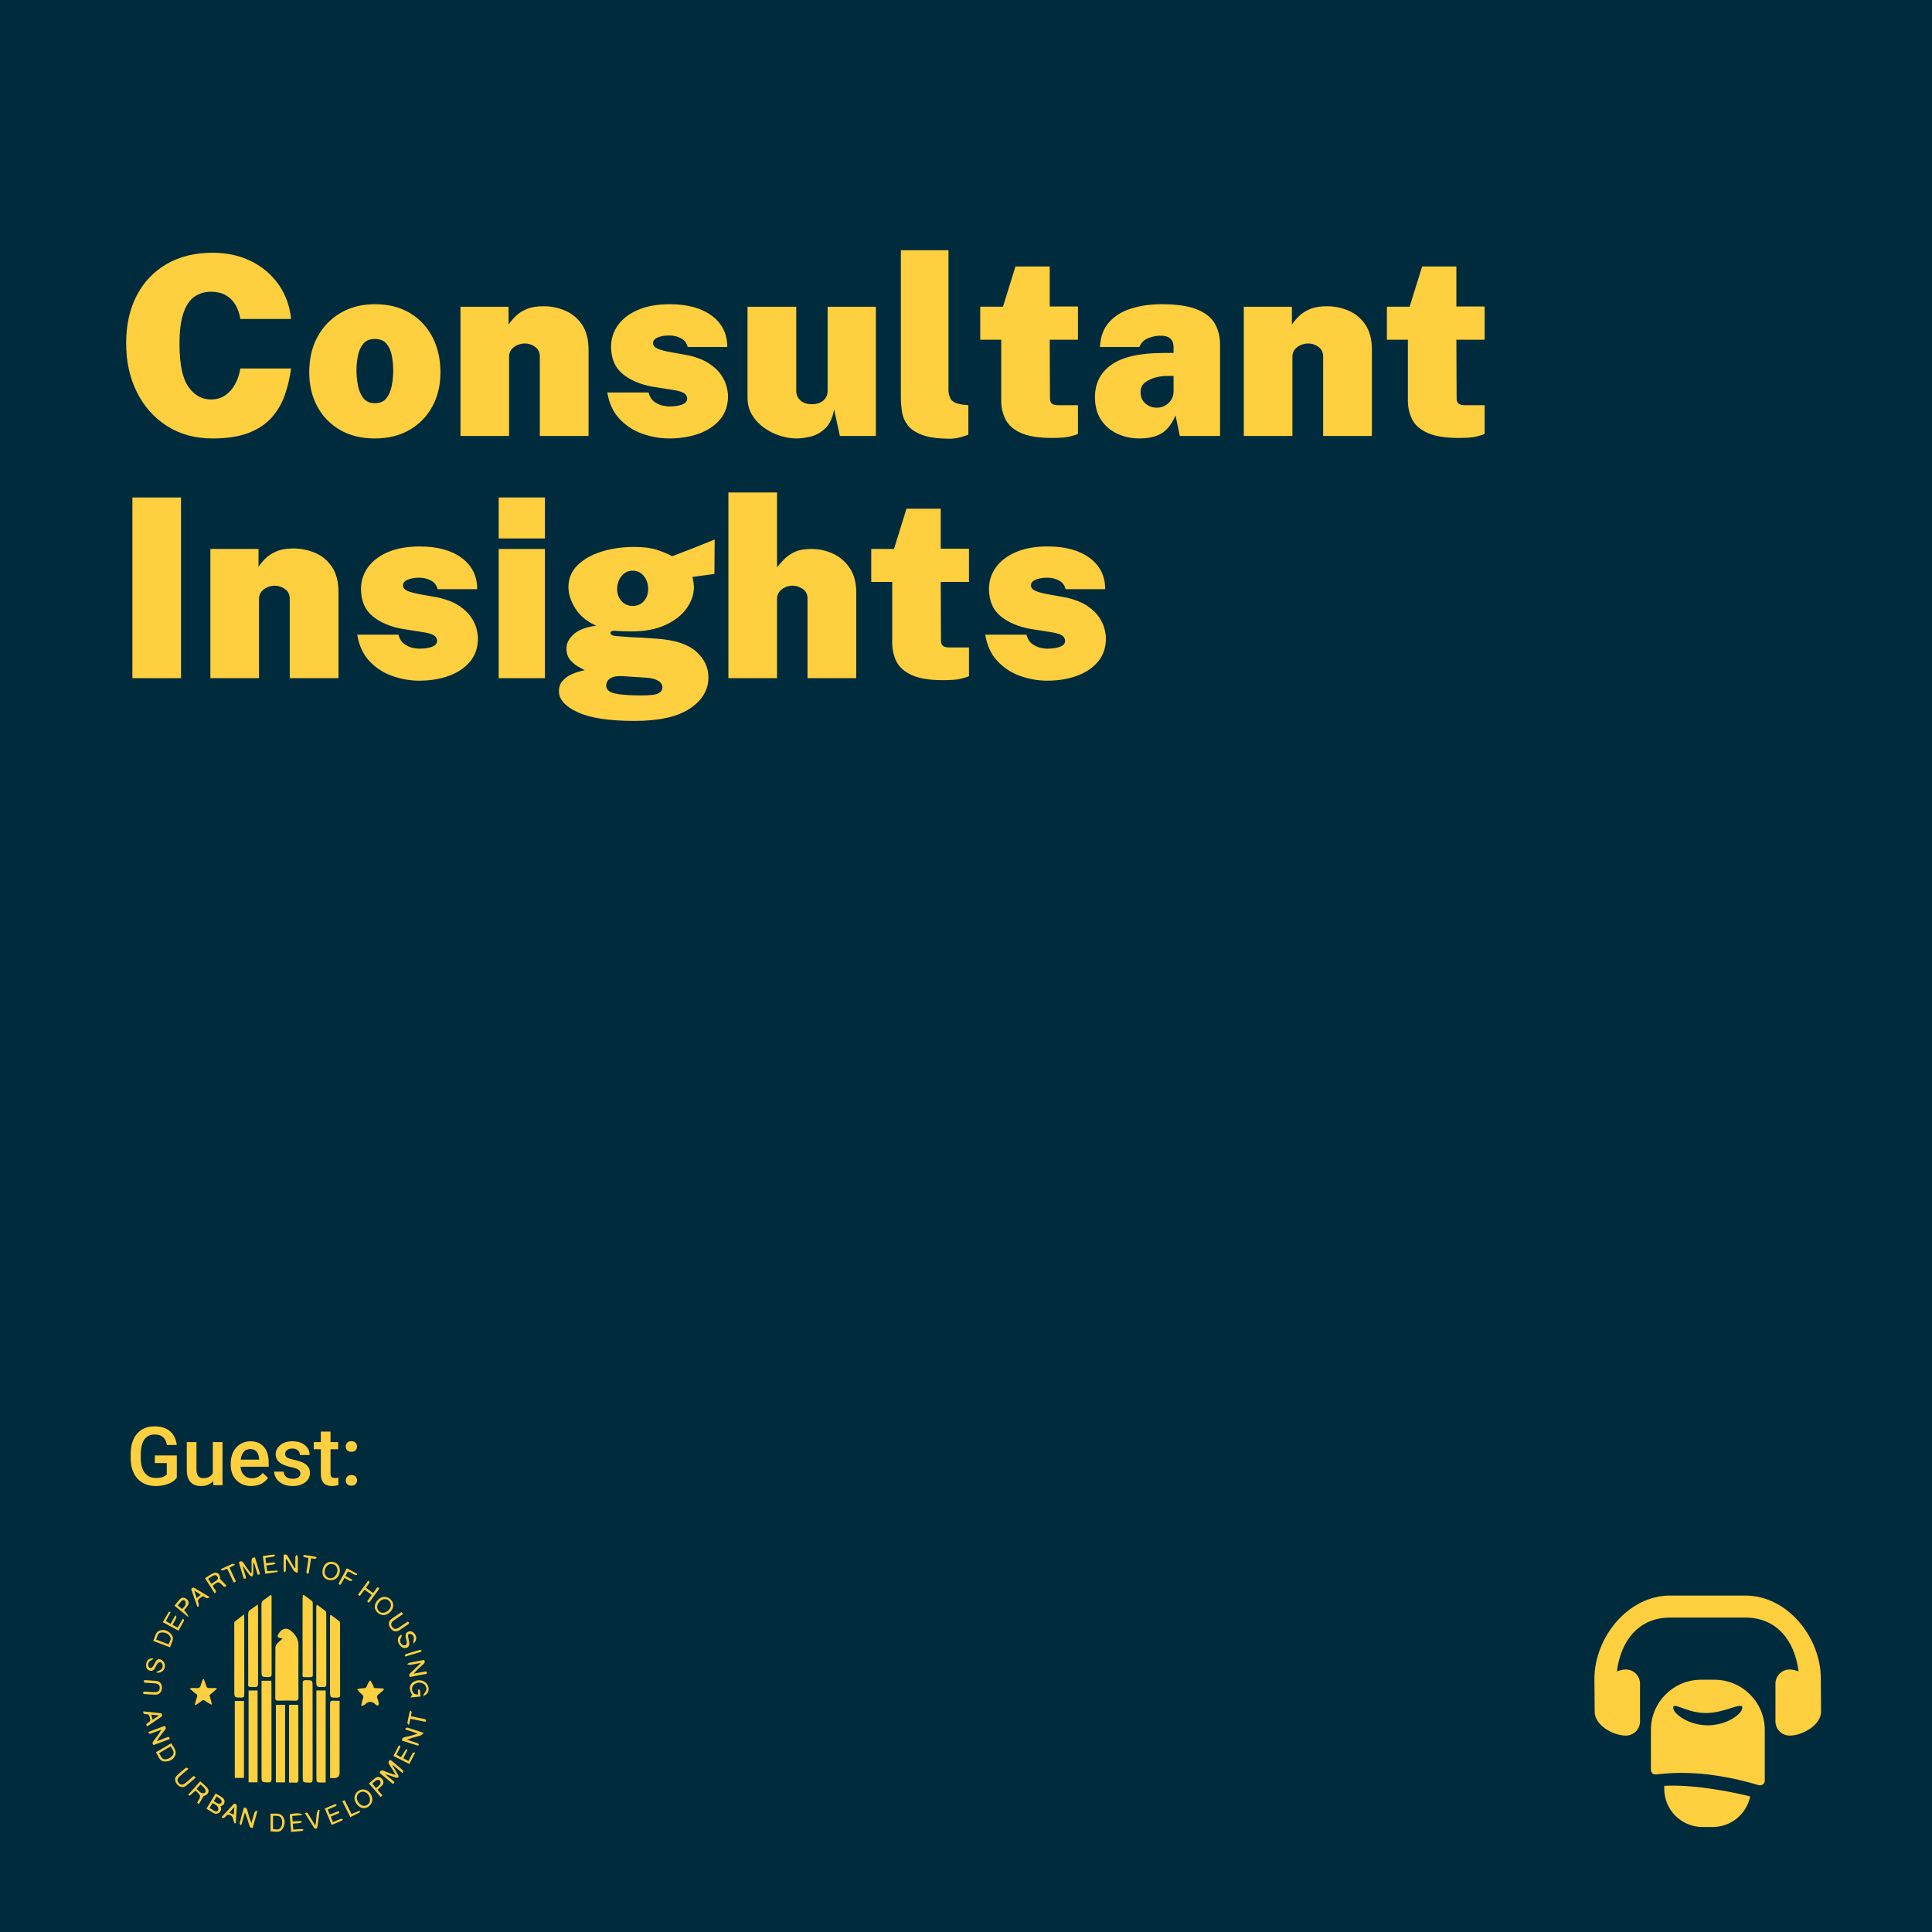 <?xml version="1.0" encoding="UTF-8"?><svg id="a" xmlns="http://www.w3.org/2000/svg" width="3000" height="3000" viewBox="0 0 3000 3000"><rect x="-8.27" y="-25.07" width="3012.31" height="3042.15" style="fill:#002b3d; stroke-width:0px;"/><path d="M2708.86,2787.39c-3.92-.82-7.83-1.79-11.75-2.61-3.92-.82-7.99-1.63-12.07-2.45-8.16-1.47-16.48-3.1-24.8-4.24-4.08-.65-8.32-1.31-12.4-1.79-4.08-.49-8.32-.98-12.4-1.47-8.16-.82-16.31-1.47-24.14-1.79-7.83-.33-15.5-.49-22.68-.16-1.47,0-2.94.16-4.4.16v4.57c0,32.79,26.59,59.38,59.38,59.38h15.82c28.71,0,52.69-20.39,58.24-47.47-2.77-.65-5.71-1.31-8.81-2.12Z" style="fill:#fecf3e; stroke-width:0px;"/><path d="M2648.83,2659.98c-29.69,0-50.74-17.78-50.74-8.32s23.98,27.41,53.67,27.41,53.67-17.95,53.67-27.41-26.92,8.32-56.61,8.32Z" style="fill:none; stroke-width:0px;"/><path d="M2662.2,2608.26h-20.72c-43.07,0-77.98,34.91-77.98,77.98v61.83c0,.49,0,7.34,7.34,7.34.49,0,.98,0,1.63-.16,9.14-.98,17.46-1.79,26.59-2.12,10.93-.49,22.19-.16,33.44.49,11.42.65,22.84,1.96,34.26,3.75,11.42,1.79,22.68,3.92,33.77,6.53,5.55,1.31,10.93,2.77,16.31,4.08,4.57,1.31,9.14,2.61,13.54,3.92.82.16,1.63.33,2.61.33,4.08,0,7.34-3.26,7.34-7.34v-78.63c0-43.07-35.07-77.98-78.14-77.98ZM2651.76,2679.07c-29.69,0-53.67-17.95-53.67-27.41s21.04,8.32,50.74,8.32,56.61-17.95,56.61-8.32-23.98,27.41-53.67,27.41Z" style="fill:#fecf3e; stroke-width:0px;"/><path d="M2827.32,2606.71c.23-64.52-52.34-129.14-116.9-129.14h-117.31c-64.71,0-117.31,64.76-117.31,129.47l.41,51.3c0,20.25,28.19,36.69,48.4,36.69,12.14,0,22-9.9,22-22v-58.61c0-12.14-9.85-22.04-22-22.04-4.96,0-9.59,1.24-13.88,3.07,5.77-47.48,33.76-83.67,82.38-83.67h117.31c48.62,0,76.61,36.19,82.38,83.66-4.3-1.81-8.92-3.06-13.88-3.06-12.14,0-22,9.9-22,22.04v58.58c0,12.14,9.86,22.02,22,22.02,20.21,0,48.4-16.45,48.81-36.71,0,0-.41-51.51-.41-51.6Z" style="fill:#fecf3e; stroke-width:0px;"/><path d="M274.6,2294.56c-3.26,4.25-7.78,7.47-13.56,9.66-5.78,2.19-12.35,3.28-19.69,3.28s-14.24-1.71-20.06-5.14c-5.82-3.43-10.31-8.33-13.47-14.71-3.16-6.38-4.8-13.82-4.92-22.33v-7.06c0-13.62,3.26-24.27,9.78-31.92,6.52-7.66,15.63-11.49,27.31-11.49,10.03,0,18,2.49,23.9,7.46,5.9,4.97,9.45,12.13,10.65,21.46h-15.36c-1.73-10.86-8.03-16.29-18.89-16.29-7.02,0-12.35,2.53-16.01,7.58s-5.54,12.47-5.67,22.24v6.93c0,9.73,2.05,17.29,6.16,22.68,4.11,5.38,9.82,8.07,17.12,8.07,8.01,0,13.71-1.82,17.09-5.45v-17.65h-18.58v-11.89h34.18v34.56Z" style="fill:#fecf3e; stroke-width:0px;"/><path d="M330.96,2299.7c-4.42,5.2-10.69,7.8-18.83,7.8-7.27,0-12.77-2.13-16.5-6.38-3.74-4.25-5.6-10.4-5.6-18.45v-43.41h15.05v43.23c0,8.5,3.53,12.76,10.59,12.76s12.24-2.62,14.8-7.86v-48.12h15.05v67.01h-14.18l-.37-6.56Z" style="fill:#fecf3e; stroke-width:0px;"/><path d="M390.35,2307.5c-9.54,0-17.27-3-23.19-9.01-5.92-6.01-8.89-14.01-8.89-24v-1.86c0-6.69,1.29-12.66,3.87-17.93,2.58-5.26,6.2-9.36,10.87-12.29,4.67-2.93,9.87-4.4,15.61-4.4,9.12,0,16.17,2.91,21.15,8.73,4.97,5.82,7.46,14.06,7.46,24.71v6.07h-43.78c.45,5.53,2.3,9.91,5.54,13.13,3.24,3.22,7.32,4.83,12.23,4.83,6.89,0,12.51-2.79,16.84-8.36l8.11,7.74c-2.68,4-6.27,7.11-10.74,9.32-4.48,2.21-9.51,3.31-15.08,3.31ZM388.55,2250.09c-4.13,0-7.46,1.44-10,4.33-2.54,2.89-4.16,6.92-4.86,12.08h28.67v-1.11c-.33-5.04-1.67-8.85-4.03-11.43s-5.61-3.87-9.78-3.87Z" style="fill:#fecf3e; stroke-width:0px;"/><path d="M466.46,2288.05c0-2.68-1.11-4.73-3.31-6.13-2.21-1.4-5.87-2.64-10.99-3.72-5.12-1.07-9.39-2.44-12.82-4.09-7.51-3.63-11.27-8.9-11.27-15.79,0-5.78,2.44-10.61,7.31-14.49,4.87-3.88,11.06-5.82,18.58-5.82,8.01,0,14.48,1.98,19.41,5.95,4.93,3.96,7.4,9.1,7.4,15.42h-15.05c0-2.89-1.07-5.29-3.22-7.21-2.15-1.92-5-2.88-8.55-2.88-3.3,0-6,.76-8.08,2.29-2.08,1.53-3.13,3.57-3.13,6.13,0,2.31.97,4.11,2.91,5.39,1.94,1.28,5.86,2.57,11.77,3.87,5.9,1.3,10.54,2.85,13.9,4.64,3.36,1.8,5.86,3.95,7.49,6.47,1.63,2.52,2.45,5.57,2.45,9.17,0,6.03-2.5,10.91-7.49,14.65-5,3.74-11.54,5.6-19.63,5.6-5.49,0-10.38-.99-14.68-2.97-4.29-1.98-7.64-4.71-10.03-8.17-2.39-3.47-3.59-7.2-3.59-11.21h14.62c.21,3.55,1.55,6.29,4.03,8.21,2.48,1.92,5.76,2.88,9.85,2.88s6.98-.75,9.04-2.26c2.06-1.51,3.1-3.48,3.1-5.91Z" style="fill:#fecf3e; stroke-width:0px;"/><path d="M513.21,2222.97v16.29h11.83v11.15h-11.83v37.4c0,2.56.5,4.41,1.52,5.54,1.01,1.14,2.82,1.7,5.42,1.7,1.73,0,3.49-.21,5.26-.62v11.64c-3.43.95-6.73,1.42-9.91,1.42-11.56,0-17.34-6.38-17.34-19.14v-37.96h-11.02v-11.15h11.02v-16.29h15.05Z" style="fill:#fecf3e; stroke-width:0px;"/><path d="M545.6,2237.83c2.81,0,4.97.79,6.5,2.38,1.53,1.59,2.29,3.58,2.29,5.98s-.76,4.3-2.29,5.85c-1.53,1.55-3.7,2.32-6.5,2.32s-4.81-.76-6.38-2.29c-1.57-1.53-2.35-3.49-2.35-5.88s.76-4.39,2.29-5.98c1.53-1.59,3.67-2.38,6.44-2.38ZM545.6,2290.41c2.81,0,4.97.79,6.5,2.38,1.53,1.59,2.29,3.58,2.29,5.98s-.76,4.3-2.29,5.85c-1.53,1.55-3.7,2.32-6.5,2.32s-4.81-.76-6.38-2.29c-1.57-1.53-2.35-3.49-2.35-5.88s.76-4.39,2.29-5.98c1.53-1.59,3.67-2.38,6.44-2.38Z" style="fill:#fecf3e; stroke-width:0px;"/><path d="M330.17,680.82c-27.04,0-50.62-6.4-70.73-19.21-20.12-12.81-35.74-30.34-46.87-52.59-11.13-22.25-16.69-47.61-16.69-76.07s5.5-53.2,16.5-74.23c11-21.02,26.55-37.32,46.67-48.9,20.12-11.58,43.82-17.37,71.12-17.37,22.25,0,42.18,4.37,59.77,13.1,17.59,8.73,31.83,20.83,42.69,36.29,10.87,15.46,17.33,33.28,19.41,53.46h-78.79c-1.42-8.67-4.08-16.17-7.96-22.51-3.88-6.34-8.96-11.22-15.23-14.65-6.28-3.43-13.75-5.14-22.41-5.14-9.45,0-17.85,2.46-25.23,7.37-7.38,4.92-13.17,13.29-17.37,25.13-4.21,11.84-6.31,28.04-6.31,48.61,0,31.18,4.59,53.34,13.78,66.47,9.18,13.13,20.89,19.7,35.12,19.7,8.67,0,16.14-2.2,22.41-6.6,6.27-4.4,11.35-10.25,15.23-17.56,3.88-7.31,6.53-15.3,7.96-23.97h78.79c-1.94,14.49-5.21,28.27-9.8,41.33-4.59,13.07-11.39,24.68-20.38,34.83-8.99,10.16-20.93,18.11-35.8,23.87-14.88,5.75-33.51,8.64-55.89,8.64Z" style="fill:#fecf3e; stroke-width:0px;"/><path d="M581.87,680.82c-20.7,0-38.65-4.4-53.85-13.2-15.2-8.8-26.97-20.93-35.32-36.39-8.34-15.46-12.52-33.21-12.52-53.27,0-21.09,4.37-39.56,13.1-55.4,8.73-15.85,20.76-28.17,36.09-36.97,15.33-8.8,32.96-13.2,52.88-13.2,20.96,0,39.04,4.56,54.24,13.68,15.2,9.12,26.91,21.64,35.12,37.55,8.21,15.91,12.32,34.03,12.32,54.34s-4.17,37.62-12.52,53.08c-8.34,15.46-20.15,27.62-35.42,36.48-15.27,8.86-33.31,13.29-54.14,13.29ZM582.25,626.09c8.02,0,14.07-2.75,18.14-8.25,4.08-5.5,6.79-12.19,8.15-20.08,1.36-7.89,2.04-15.39,2.04-22.51s-.68-14.65-2.04-22.22-4.08-13.91-8.15-19.02c-4.08-5.11-10.12-7.67-18.14-7.67s-14.26,2.56-18.34,7.67c-4.08,5.11-6.83,11.45-8.25,19.02-1.43,7.57-2.13,14.98-2.13,22.22s.71,14.62,2.13,22.51c1.42,7.89,4.17,14.59,8.25,20.08,4.08,5.5,10.19,8.25,18.34,8.25Z" style="fill:#fecf3e; stroke-width:0px;"/><path d="M714.99,676.94v-200.66h74.71v27.75c2.84-4.27,6.47-8.6,10.87-13,4.4-4.4,10.09-8.08,17.08-11.06,6.99-2.97,15.72-4.46,26.2-4.46,11.77,0,23,2.27,33.67,6.79,10.67,4.53,19.41,11.77,26.2,21.73,6.79,9.96,10.19,23.09,10.19,39.39v133.51h-75.68v-123.23c0-6.6-2.46-11.64-7.37-15.14-4.92-3.49-10.22-5.24-15.91-5.24-3.62,0-7.34.78-11.16,2.33-3.82,1.55-6.99,3.85-9.51,6.89-2.52,3.04-3.78,6.76-3.78,11.16v123.23h-75.49Z" style="fill:#fecf3e; stroke-width:0px;"/><path d="M1039.26,680.82c-13.97,0-27.82-2.4-41.53-7.18-13.71-4.79-25.55-12.42-35.51-22.9-9.96-10.48-16.37-24.26-19.21-41.33h64.04c1.68,6.47,4.66,11.26,8.93,14.36s8.6,5.11,13,6.02c4.4.91,7.7,1.36,9.9,1.36,8.41,0,15.2-1,20.38-3.01,5.17-2,7.76-5.01,7.76-9.02,0-3.75-1.75-6.7-5.24-8.83s-9.77-3.85-18.82-5.14l-29.69-4.66c-19.15-3.49-34.61-10.09-46.38-19.79-11.77-9.7-17.79-23.54-18.05-41.53-.13-12.42,3.33-23.68,10.38-33.77,7.05-10.09,17.4-18.11,31.05-24.06,13.65-5.95,30.24-8.93,49.78-8.93,27.43,0,49.16,5.95,65.21,17.85,16.04,11.9,24.06,28.08,24.06,48.52h-61.52c-1.42-6.08-4.85-10.58-10.29-13.49-5.43-2.91-11.58-4.37-18.44-4.37s-12.91,1.04-17.76,3.1c-4.85,2.07-7.28,5.05-7.28,8.93,0,3.49,2.33,6.31,6.99,8.44s12.35,4.11,23.09,5.92l25.81,4.66c12.94,3.1,23.38,7.31,31.34,12.61,7.96,5.31,14.04,11.03,18.24,17.17,4.2,6.15,7.08,12.16,8.64,18.05,1.55,5.89,2.33,10.9,2.33,15.04,0,14.36-4.04,26.43-12.13,36.19-8.09,9.77-19.02,17.17-32.8,22.22-13.78,5.05-29.21,7.57-46.28,7.57Z" style="fill:#fecf3e; stroke-width:0px;"/><path d="M1236.62,680.82c-8.15,0-16.63-1.39-25.42-4.17-8.8-2.78-17.01-6.89-24.65-12.32-7.63-5.43-13.85-12.06-18.63-19.89-4.79-7.83-7.18-16.79-7.18-26.88v-141.28h75.68v130.8c0,5.82,2.13,10.71,6.4,14.65,4.27,3.95,10.22,5.92,17.85,5.92s13.62-1.97,17.95-5.92c4.33-3.94,6.5-8.83,6.5-14.65v-130.8h74.91v200.66h-55.89l-8.93-41.14c-2.46,13.33-7.12,23.19-13.97,29.59-6.86,6.4-14.39,10.58-22.61,12.52-8.22,1.94-15.56,2.91-22.03,2.91Z" style="fill:#fecf3e; stroke-width:0px;"/><path d="M1475.12,681.2c-18.5,0-32.96-1.97-43.37-5.92-10.42-3.94-17.95-9.09-22.61-15.43-4.66-6.34-7.54-13.32-8.64-20.96-1.1-7.63-1.65-15.14-1.65-22.51v-227.83h73.94v217.74c0,4.79,1.23,9.31,3.69,13.58,2.46,4.27,8.8,7.12,19.02,8.54l8.15.78v45.8c-4.53,1.68-9.19,3.14-13.97,4.37-4.79,1.23-9.64,1.84-14.55,1.84Z" style="fill:#fecf3e; stroke-width:0px;"/><path d="M1633.86,680.04c-21.09,0-37.36-2.62-48.81-7.86-11.45-5.24-19.38-12.26-23.77-21.06-4.4-8.8-6.6-18.56-6.6-29.3v-94.31h-32.6v-51.23h35.32l19.41-62.49h53.17v62.1h43.86v51.62h-43.86l.39,90.82c0,2.98.55,5.24,1.65,6.79,1.1,1.55,2.55,2.62,4.37,3.2,1.81.58,3.81.87,6.02.87h31.44v44.63c-2.72,1.29-7.05,2.65-13,4.08-5.95,1.42-14.94,2.13-26.97,2.13Z" style="fill:#fecf3e; stroke-width:0px;"/><path d="M1769.5,680.82c-12.55,0-24.1-2.46-34.64-7.37-10.55-4.92-18.95-12.13-25.23-21.64-6.28-9.51-9.41-21.18-9.41-35.03,0-21.73,8.64-38.62,25.91-50.65s44.15-18.05,80.63-18.05h15.52v-8.54c0-6.47-1.78-11.19-5.34-14.17-3.56-2.97-9.15-4.33-16.79-4.08-5.18.13-10.87,1.36-17.08,3.69-6.21,2.33-10.87,6.92-13.97,13.78h-61.13c.78-15.78,5.5-28.56,14.17-38.33,8.67-9.77,20.12-16.88,34.35-21.35,14.23-4.46,29.95-6.7,47.16-6.7,23.29,0,41.53,2.65,54.73,7.96,13.2,5.31,22.51,12.65,27.94,22.03,5.43,9.38,8.15,20.22,8.15,32.51v142.05h-62.49l-6.6-31.83c-5.95,13.58-13.33,22.93-22.12,28.04-8.8,5.11-20.06,7.67-33.77,7.67ZM1796.09,633.08c3.62,0,7.02-.65,10.19-1.94,3.17-1.29,5.92-3.07,8.25-5.34,2.33-2.26,4.17-4.82,5.53-7.67,1.36-2.84,2.1-5.89,2.23-9.12v-25.23h-12.03c-4.01,0-9.12.75-15.33,2.23-6.21,1.49-11.74,4.04-16.59,7.67-4.85,3.62-7.28,8.73-7.28,15.33,0,7.5,2.55,13.39,7.67,17.66,5.11,4.27,10.9,6.4,17.37,6.4Z" style="fill:#fecf3e; stroke-width:0px;"/><path d="M1931.35,676.94v-200.66h74.71v27.75c2.84-4.27,6.47-8.6,10.87-13,4.4-4.4,10.09-8.08,17.08-11.06,6.99-2.97,15.72-4.46,26.2-4.46,11.77,0,23,2.27,33.67,6.79,10.67,4.53,19.41,11.77,26.2,21.73,6.79,9.96,10.19,23.09,10.19,39.39v133.51h-75.68v-123.23c0-6.6-2.46-11.64-7.37-15.14-4.92-3.49-10.22-5.24-15.91-5.24-3.62,0-7.34.78-11.16,2.33-3.82,1.55-6.99,3.85-9.51,6.89-2.52,3.04-3.78,6.76-3.78,11.16v123.23h-75.49Z" style="fill:#fecf3e; stroke-width:0px;"/><path d="M2265.33,680.04c-21.09,0-37.36-2.62-48.81-7.86s-19.38-12.26-23.77-21.06c-4.4-8.8-6.6-18.56-6.6-29.3v-94.31h-32.6v-51.23h35.32l19.41-62.49h53.17v62.1h43.86v51.62h-43.86l.39,90.82c0,2.98.55,5.24,1.65,6.79,1.1,1.55,2.55,2.62,4.37,3.2,1.81.58,3.81.87,6.02.87h31.44v44.63c-2.72,1.29-7.05,2.65-13,4.08-5.95,1.42-14.94,2.13-26.97,2.13Z" style="fill:#fecf3e; stroke-width:0px;"/><path d="M205.58,1053.07v-280.61h75.49v280.61h-75.49Z" style="fill:#fecf3e; stroke-width:0px;"/><path d="M326.68,1053.07v-200.66h74.71v27.75c2.84-4.27,6.47-8.6,10.87-13,4.4-4.4,10.09-8.08,17.08-11.06,6.99-2.97,15.72-4.46,26.2-4.46,11.77,0,23,2.27,33.67,6.79,10.67,4.53,19.41,11.77,26.2,21.73,6.79,9.96,10.19,23.09,10.19,39.39v133.51h-75.68v-123.23c0-6.6-2.46-11.64-7.37-15.14-4.92-3.49-10.22-5.24-15.91-5.24-3.62,0-7.34.78-11.16,2.33-3.82,1.55-6.99,3.85-9.51,6.89-2.52,3.04-3.78,6.76-3.78,11.16v123.23h-75.49Z" style="fill:#fecf3e; stroke-width:0px;"/><path d="M650.95,1056.95c-13.97,0-27.82-2.4-41.53-7.18-13.71-4.79-25.55-12.42-35.51-22.9-9.96-10.48-16.37-24.26-19.21-41.33h64.04c1.68,6.47,4.66,11.26,8.93,14.36,4.27,3.1,8.6,5.11,13,6.02,4.4.91,7.7,1.36,9.9,1.36,8.41,0,15.2-1,20.38-3.01,5.17-2,7.76-5.01,7.76-9.02,0-3.75-1.75-6.7-5.24-8.83s-9.77-3.85-18.82-5.14l-29.69-4.66c-19.15-3.49-34.61-10.09-46.38-19.79-11.77-9.7-17.79-23.54-18.05-41.53-.13-12.42,3.33-23.68,10.38-33.77,7.05-10.09,17.4-18.11,31.05-24.06,13.65-5.95,30.24-8.93,49.78-8.93,27.43,0,49.16,5.95,65.2,17.85,16.04,11.9,24.06,28.08,24.06,48.52h-61.52c-1.43-6.08-4.85-10.58-10.29-13.49-5.43-2.91-11.58-4.37-18.44-4.37s-12.91,1.04-17.76,3.1c-4.85,2.07-7.28,5.05-7.28,8.93,0,3.49,2.33,6.31,6.99,8.44,4.66,2.13,12.35,4.11,23.09,5.92l25.81,4.66c12.94,3.1,23.38,7.31,31.34,12.61,7.96,5.31,14.04,11.03,18.24,17.17,4.2,6.15,7.08,12.16,8.64,18.05,1.55,5.89,2.33,10.9,2.33,15.04,0,14.36-4.04,26.43-12.13,36.19-8.09,9.77-19.02,17.17-32.8,22.22-13.78,5.05-29.21,7.57-46.28,7.57Z" style="fill:#fecf3e; stroke-width:0px;"/><path d="M774.37,836.11v-63.65h71.8v63.65h-71.8ZM774.37,1053.07v-200.66h71.8v200.66h-71.8Z" style="fill:#fecf3e; stroke-width:0px;"/><path d="M985.51,1119.44c-39.59,0-69.09-4.5-88.49-13.49-19.41-8.99-29.11-19.89-29.11-32.7,0-6.47,1.87-11.81,5.63-16.01,3.75-4.2,8.15-7.47,13.2-9.8,5.04-2.33,9.64-4.01,13.78-5.05,4.14-1.03,6.6-1.62,7.38-1.75-1.94-1.03-5.18-2.78-9.7-5.24-4.53-2.46-8.77-5.98-12.71-10.58-3.95-4.59-5.92-10.58-5.92-17.95,0-8.02,3.78-15.39,11.35-22.12,7.57-6.73,19.18-11.12,34.83-13.2-14.49-6.47-25.29-15.39-32.41-26.78-7.12-11.38-10.67-22.38-10.67-32.99,0-13.45,4.72-24.84,14.17-34.15,9.44-9.31,21.9-16.36,37.36-21.15,15.46-4.78,32.31-7.18,50.55-7.18,14.36,0,25.94,1.43,34.74,4.27,8.8,2.85,16.88,6.21,24.26,10.09,3.75-1.42,8.25-3.14,13.49-5.14,5.24-2,10.87-4.17,16.88-6.5s12.06-4.72,18.14-7.18c6.08-2.46,11.9-4.85,17.47-7.18l-.39,53.56-34.15,4.66c.78,2.85,1.36,5.85,1.75,9.02.39,3.17.58,5.34.58,6.5,0,11.39-3.69,22.35-11.06,32.89-7.37,10.55-18.31,19.21-32.8,26-14.49,6.79-32.35,10.19-53.56,10.19-3.1,0-7.5-.1-13.2-.29-5.69-.19-10.22-.48-13.58-.87-1.94.39-3.33.81-4.17,1.26-.84.46-1.26,1.2-1.26,2.23,0,2.72,2.91,4.34,8.73,4.85,5.82.52,13.65,1.1,23.48,1.75,3.49.13,8.89.39,16.2.78,7.31.39,15.23.91,23.77,1.55,27.81,1.94,48.09,8.57,60.84,19.89,12.74,11.32,19.12,24.74,19.12,40.27,0,19.41-9.58,35.51-28.72,48.32-19.15,12.81-47.74,19.21-85.77,19.21ZM997.15,1079.85c13.2,0,21.74-1.16,25.62-3.49,3.88-2.33,5.82-5.31,5.82-8.93,0-4.27-2.2-7.73-6.6-10.38-4.4-2.65-10.48-4.24-18.24-4.75l-36.48-2.33c-6.99-.39-12.36.16-16.11,1.65-3.75,1.49-6.34,3.43-7.76,5.82-1.43,2.39-2.13,4.69-2.13,6.89,0,6.34,4.53,10.51,13.58,12.52,9.05,2,23.16,3.01,42.3,3.01ZM982.4,940.9c7.24,0,13.07-2.52,17.46-7.57,4.4-5.05,6.6-11.32,6.6-18.82s-2.2-14.26-6.6-19.89c-4.4-5.63-10.22-8.44-17.46-8.44s-12.91,2.81-17.37,8.44c-4.46,5.63-6.7,12.26-6.7,19.89s2.23,13.78,6.7,18.82c4.46,5.05,10.25,7.57,17.37,7.57Z" style="fill:#fecf3e; stroke-width:0px;"/><path d="M1131.05,1053.07v-288.38h75.49v116.24c3.1-3.88,6.76-8.02,10.96-12.42,4.2-4.4,9.64-8.18,16.3-11.35,6.66-3.17,15.23-4.75,25.71-4.75,12.55,0,24.13,2.56,34.74,7.67,10.61,5.11,19.14,12.65,25.62,22.61,6.47,9.96,9.7,22.25,9.7,36.87v133.51h-75.68v-123.81c0-6.6-2.52-11.55-7.57-14.85-5.04-3.3-10.42-4.95-16.11-4.95-3.62,0-7.28.81-10.96,2.43-3.69,1.62-6.73,3.98-9.12,7.08-2.4,3.1-3.59,6.86-3.59,11.26v122.84h-75.49Z" style="fill:#fecf3e; stroke-width:0px;"/><path d="M1464.63,1056.17c-21.09,0-37.36-2.62-48.81-7.86-11.45-5.24-19.38-12.26-23.77-21.06-4.4-8.8-6.6-18.56-6.6-29.3v-94.31h-32.6v-51.23h35.32l19.41-62.49h53.17v62.1h43.86v51.62h-43.86l.39,90.82c0,2.98.55,5.24,1.65,6.79,1.1,1.55,2.55,2.62,4.37,3.2,1.81.58,3.81.87,6.02.87h31.44v44.63c-2.72,1.29-7.05,2.65-13,4.08-5.95,1.42-14.94,2.13-26.97,2.13Z" style="fill:#fecf3e; stroke-width:0px;"/><path d="M1626.09,1056.95c-13.97,0-27.82-2.4-41.53-7.18-13.71-4.79-25.55-12.42-35.51-22.9-9.96-10.48-16.37-24.26-19.21-41.33h64.04c1.68,6.47,4.66,11.26,8.93,14.36s8.6,5.11,13,6.02c4.4.91,7.7,1.36,9.9,1.36,8.41,0,15.2-1,20.38-3.01,5.17-2,7.76-5.01,7.76-9.02,0-3.75-1.75-6.7-5.24-8.83s-9.77-3.85-18.82-5.14l-29.69-4.66c-19.15-3.49-34.61-10.09-46.38-19.79-11.77-9.7-17.79-23.54-18.05-41.53-.13-12.42,3.33-23.68,10.38-33.77,7.05-10.09,17.4-18.11,31.05-24.06,13.65-5.95,30.24-8.93,49.78-8.93,27.43,0,49.16,5.95,65.2,17.85,16.04,11.9,24.06,28.08,24.06,48.52h-61.52c-1.42-6.08-4.85-10.58-10.29-13.49-5.43-2.91-11.58-4.37-18.44-4.37s-12.91,1.04-17.76,3.1c-4.85,2.07-7.28,5.05-7.28,8.93,0,3.49,2.33,6.31,6.99,8.44s12.35,4.11,23.09,5.92l25.81,4.66c12.94,3.1,23.38,7.31,31.34,12.61,7.96,5.31,14.04,11.03,18.24,17.17,4.2,6.15,7.08,12.16,8.64,18.05,1.55,5.89,2.33,10.9,2.33,15.04,0,14.36-4.04,26.43-12.13,36.19-8.09,9.77-19.02,17.17-32.8,22.22-13.78,5.05-29.21,7.57-46.28,7.57Z" style="fill:#fecf3e; stroke-width:0px;"/><g id="b"><path d="M438.68,2544.38c-.82-.39-.94-.49-1.08-.51-7.44-.7-8.18-2.46-3.76-8.92,4.26-6.23,11.4-7.85,17.28-3.16,7.35,5.86,12.43,13.09,12.35,23.27-.2,26.72-.15,53.45.02,80.17.03,4.12-.89,5.76-5.34,5.59-8.7-.33-17.42-.21-26.13-.04-3.45.07-4.61-1.07-4.59-4.59.12-25.98,0-51.97.19-77.96.01-2.03,1.35-4.37,2.74-5.99,2.37-2.75,5.27-5.05,8.32-7.87Z" style="fill:#fecf3e; stroke-width:0px;"/><path d="M470.1,2687.98c0-24.67.08-49.34-.08-74.01-.02-3.83.96-5.13,4.95-5.06,10.4.2,10.4.01,10.4,10.55,0,47.71-.05,95.43.09,143.14.01,4.17-1.01,5.63-5.37,5.5-9.98-.29-9.99-.07-9.99-10.11,0-23.34,0-46.68,0-70.02Z" style="fill:#fecf3e; stroke-width:0px;"/><path d="M406.11,2609.83h15.18c.08,1.7.2,3.15.21,4.59.01,49.34-.04,98.69.1,148.03.01,4.05-1.02,5.33-5.15,5.24-10.33-.23-10.33-.04-10.33-10.14,0-47.42,0-94.84,0-142.27v-5.45Z" style="fill:#fecf3e; stroke-width:0px;"/><path d="M400.01,2767.57h-14.05v-142.57h14.05v142.57Z" style="fill:#fecf3e; stroke-width:0px;"/><path d="M505.73,2767.83c-4.17,0-8.01.24-11.79-.16-.99-.11-2.49-2.2-2.53-3.42-.23-7.68-.12-15.36-.12-23.05,0-36.94,0-73.88,0-110.82,0-1.73,0-3.46,0-5.43h14.43v142.87Z" style="fill:#fecf3e; stroke-width:0px;"/><path d="M513.89,2507.67c4.43,3.3,8.94,6.5,13.22,9.98.78.63.88,2.41.88,3.65.04,36.9,0,73.8.1,110.71,0,3.16-1.07,4.03-4.08,4.08-11.58.2-11.58.29-11.58-11.11,0-37.2,0-74.39,0-111.59,0-1.58,0-3.16,0-4.73.49-.33.98-.65,1.46-.98Z" style="fill:#fecf3e; stroke-width:0px;"/><path d="M471.54,2476.46c4.37,3.2,8.81,6.31,13.03,9.68.81.65,1.09,2.36,1.09,3.59.06,36.92.02,73.84.09,110.76,0,2.91-1.11,3.9-3.92,3.85-14.81-.28-11.89,1.92-11.94-11.24-.15-36.77-.06-73.54-.04-110.31,0-1.86.26-3.71.41-5.57.43-.25.86-.5,1.29-.76Z" style="fill:#fecf3e; stroke-width:0px;"/><path d="M421.7,2477.62c0,1.57,0,3.14,0,4.71,0,38.82-.07,77.64.09,116.46.02,4.26-1.15,5.55-5.42,5.44-10.27-.26-10.28-.05-10.28-10.27,0-34.25.04-68.49-.08-102.74-.01-3.19.97-5.21,3.59-6.92,3.64-2.38,7.08-5.07,10.61-7.63l1.49.94Z" style="fill:#fecf3e; stroke-width:0px;"/><path d="M492.57,2492.01c4.34,3.21,8.79,6.31,12.96,9.73.88.72,1.07,2.66,1.07,4.03.06,36.49,0,72.99.1,109.48,0,3.4-1.32,4.28-4.45,4.34-11.15.22-11.15.3-11.15-10.78,0-37.08,0-74.17,0-111.25,0-1.57.14-3.14.21-4.71.42-.28.83-.56,1.25-.84Z" style="fill:#fecf3e; stroke-width:0px;"/><path d="M378.95,2506.95c.16,2.8.3,4.09.3,5.37,0,39.56-.05,79.13.07,118.69.01,3.77-.76,5.16-4.83,5.07-10.67-.22-10.67-.02-10.68-10.58-.02-34.69-.04-69.38-.03-104.08,0-1.14-.09-2.8.57-3.34,4.48-3.64,9.15-7.03,14.59-11.14Z" style="fill:#fecf3e; stroke-width:0px;"/><path d="M400.39,2491.33c.15,3.05.28,4.5.28,5.96,0,39-.06,78,.09,117.01.02,4.1-1.17,5.42-5.26,5.3-12.09-.36-10.05,1.33-10.08-10.09-.09-34.27.02-68.55-.11-102.82-.01-3.34.91-5.53,3.73-7.31,3.55-2.24,6.87-4.84,11.34-8.03Z" style="fill:#fecf3e; stroke-width:0px;"/><path d="M428.35,2767.67v-120.41h14.31v120.41h-14.31Z" style="fill:#fecf3e; stroke-width:0px;"/><path d="M448.82,2647.17h14.2c.09,1.56.25,2.99.25,4.41.01,37.22-.05,74.44.1,111.66.02,4.03-1.23,5.22-5.05,4.85-3.04-.29-6.14-.06-9.5-.06v-120.87Z" style="fill:#fecf3e; stroke-width:0px;"/><path d="M512.56,2761.03v-18.05c0-32.34.08-64.67-.1-97.01-.02-4.24,1.32-5.47,5.29-5.1,3.03.28,6.11.06,9.57.06v5.88c0,35.29,0,70.58,0,105.87q0,8.35-8.62,8.35c-1.88,0-3.76,0-6.14,0Z" style="fill:#fecf3e; stroke-width:0px;"/><path d="M364.56,2641.24h14.26v119.5h-14.26v-119.5Z" style="fill:#fecf3e; stroke-width:0px;"/><path d="M580.77,2621.11c5.21.27,9.91.5,14.61.74l.6,2.01c-2.61,2.29-5.08,4.78-7.89,6.81-2.5,1.81-3.39,3.62-2.1,6.6,1.03,2.4,1.73,4.98,2.24,7.55.2.98-.2,2.62-.91,3.1-.7.47-2.58.29-3.18-.34-6.12-6.43-12.07-6.7-18.29-.11-.73.78-2.38.69-5.13,1.4,1.04-4.31,1.44-7.72,2.71-10.76,1.53-3.64.61-5.71-2.45-7.97-2.53-1.87-4.36-4.69-6.5-7.09,3.05-.56,6.12-1.69,9.14-1.54,4,.2,5.61-1.28,6.69-4.99.8-2.74,2.9-5.11,4.42-7.64,1.49,2.53,3.08,5.01,4.43,7.61.73,1.4,1.04,3.01,1.58,4.62Z" style="fill:#fecf3e; stroke-width:0px;"/><path d="M316.58,2607.55c1.3,3.51,2.81,6.96,3.82,10.55.7,2.51,1.99,3.25,4.41,3.16,3.77-.14,7.55-.04,11.33-.04.17.44.34.88.51,1.32-3.67,3.15-7.34,6.3-11.32,9.71,1.17,4.39,2.44,9.12,3.7,13.84-.32.29-.65.58-.97.88-3.1-1.86-6.41-3.45-9.22-5.68-2.27-1.8-3.64-2.05-5.95,0-2.78,2.46-6.13,4.28-9.24,6.38-.39-.27-.77-.55-1.16-.82,1.1-3.88,2.06-7.82,3.37-11.63.77-2.25.72-3.57-1.52-5.06-3.23-2.16-6.04-4.96-9.03-7.48.12-.48.23-.96.35-1.44,2.95,0,5.95-.31,8.85.07,4.54.6,6.68-1.24,7.58-5.6.57-2.77,1.94-5.38,2.96-8.06.51-.03,1.01-.06,1.52-.08Z" style="fill:#fecf3e; stroke-width:0px;"/><path d="M612.67,2767.15c-.78,1.06-1.44,1.96-2.32,3.15-7.09-5.89-13.99-11.63-20.93-17.39,1.28-3.88,3.32-4.69,7.01-3.03,5.72,2.57,11.65,4.64,18.06,6.2-3.22-5.23-6.25-10.6-9.74-15.65-2.19-3.17-2.34-5.5,1.48-7.84,6.42,5.35,13.02,10.76,19.45,16.37.65.56.22,2.35.29,3.57-.44.13-.89.26-1.33.39-4.93-4.06-9.87-8.12-14.8-12.18-.2.16-.39.32-.59.47,3.01,4.96,6.09,9.87,8.97,14.9.62,1.07.49,2.57.71,3.87-1.43.14-3.01.76-4.25.34-5.41-1.83-10.72-3.95-16.54-5.3,4.78,3.99,9.55,7.97,14.53,12.12Z" style="fill:#fecf3e; stroke-width:0px;"/><path d="M376.93,2432.58c1.55,5.15,3.05,10.31,4.66,15.44.76,2.42.25,3.73-3,3.53-2.55-8.41-5.14-16.97-7.72-25.47,3.41-2.82,5.5-1.95,7.6,1.35,3.29,5.18,6.98,10.1,10.5,15.13.56-.08,1.12-.15,1.69-.23,0-6.09.16-12.19-.06-18.27-.13-3.54.76-5.73,5.38-5.68,2.54,8.36,5.16,17,7.87,25.92-1.36.44-2.4.78-3.66,1.19-1.92-6.28-3.74-12.28-5.57-18.27-.47.03-.93.06-1.4.09,0,5.61.11,11.22-.08,16.82-.05,1.37-1.08,2.7-1.66,4.05-1.35-.8-3.08-1.3-3.98-2.45-3.42-4.38-6.57-8.98-9.83-13.49l-.73.35Z" style="fill:#fecf3e; stroke-width:0px;"/><path d="M320.55,2808.56c4.88-8.08,9.5-15.73,14.28-23.65,3.07,1.83,5.8,3.51,8.59,5.09,2.99,1.69,5.35,3.87,5.23,7.56-.12,3.84-2.33,6.23-6.31,7.15,2.09,4.33.81,7.77-2.52,10.27-3.26,2.44-6.62,1.53-9.84-.61-2.93-1.95-6-3.7-9.43-5.8ZM330.1,2799.83c-1.73,2.81-3.14,5.11-4.68,7.62,2.72,1.66,4.95,3.04,7.19,4.4,2.52,1.54,5.33,1.47,6.25-1.29.59-1.77-.44-4.75-1.77-6.3-1.62-1.88-4.33-2.82-6.99-4.43ZM331.97,2796.59c2.35,1.45,4.33,3.1,6.6,3.9,1.48.52,4.17.38,4.9-.56.84-1.08.79-3.97-.1-5.02-1.82-2.13-4.47-3.56-7-5.45-1.62,2.62-2.91,4.71-4.4,7.13Z" style="fill:#fecf3e; stroke-width:0px;"/><path d="M443.88,2421.41c0,5.87.07,11.75-.08,17.61-.02.83-1.1,1.62-1.68,2.44-.58-.8-1.65-1.6-1.66-2.41-.12-8.24-.08-16.49-.08-24.66,3.28-1.32,5.04-.62,6.51,2.13,3.31,6.19,6.93,12.22,10.43,18.32.42-.06.84-.11,1.27-.17,0-5.64-.12-11.29.09-16.93.05-1.23,1.26-2.41,1.94-3.61.62,1.23,1.76,2.45,1.78,3.69.17,7.8.08,15.6.08,23.4-.5.37-.99.75-1.49,1.12-1.53-1-3.58-1.65-4.51-3.05-3.96-5.98-7.6-12.17-11.35-18.29-.42.14-.84.27-1.26.41Z" style="fill:#fecf3e; stroke-width:0px;"/><path d="M658.18,2690.91c-2.54,1.92-3.89,3.61-5.59,4.12-6.77,2-13.66,3.64-20.69,6.29,3.18,1.08,6.36,2.16,9.55,3.22,2.52.85,5.1,1.54,7.53,2.6.73.32,1.05,1.61,1.55,2.46-.84.29-1.82,1.03-2.51.82-8-2.5-15.96-5.13-23.83-7.7-.26-3.57,1.56-4.69,4.36-5.29,6.7-1.44,13.36-3.1,20.11-5.55-6.36-2.13-12.72-4.25-19.07-6.38-.14-.43-.29-.87-.43-1.3,1.18-.57,2.57-1.88,3.49-1.6,8.03,2.44,15.96,5.15,25.54,8.32Z" style="fill:#fecf3e; stroke-width:0px;"/><path d="M652.5,2582.28c-5.17,1-10.32,2.14-15.53,2.9-1.53.22-3.22-.62-4.83-.97,1.3-.8,2.51-2.02,3.91-2.31,7.49-1.58,15.02-2.93,22.52-4.35,1.81,2.88.99,4.74-1.25,6.66-5.23,4.49-10.28,9.19-15.03,14.7,5.65-1.08,11.32-2.09,16.95-3.26,2.63-.55,3.98.03,3.51,3.37-8.74,1.66-17.53,3.33-26.38,5.01-1.78-2.76-.93-4.59,1.24-6.54,5.21-4.71,10.23-9.63,15.32-14.47-.14-.25-.28-.49-.42-.74Z" style="fill:#fecf3e; stroke-width:0px;"/><path d="M263.54,2700.31c-1.85.73-3.49,1.39-5.14,2.01-6.63,2.46-13.26,4.9-19.96,7.38-2.08-2.16-1.92-3.99-.16-6.21,4.44-5.62,8.69-11.39,12.51-17.8-5.49,2.04-11,4.01-16.46,6.14-2.37.92-3.63.55-3.65-2.55,8.31-3.1,16.71-6.23,25.12-9.36,2.29,2.41,1.94,4.35.02,6.66-4.43,5.33-8.62,10.85-12.48,17.18,5.36-2,10.76-3.91,16.08-6.03,2.45-.98,3.96-.88,4.12,2.59Z" style="fill:#fecf3e; stroke-width:0px;"/><path d="M653,2634.34c-5.17.5-9.8.94-15.7,1.51,1.35-2.01,2.05-3.05,2.77-4.12-5.79-8.85-4.81-16.41,2.81-20.59,7.91-4.33,18.01-1.55,21.35,5.88,3.24,7.23.83,13.86-7.31,16.69,1.01-2.2,1.35-3.73,2.25-4.77,3.6-4.18,3.92-8.38.71-12.37-3.34-4.15-10.3-5.05-15.36-2-4.34,2.62-5.89,7.27-3.94,11.84,1.55,3.64,4.09,5.07,8.74,4.66-.12-1.86-.39-3.74-.28-5.6.05-.93.81-1.82,1.25-2.73.65.76,1.75,1.46,1.88,2.3.45,2.88.56,5.81.84,9.28Z" style="fill:#fecf3e; stroke-width:0px;"/><path d="M399.54,2812.8c-2.37,8.5-4.74,16.99-7.1,25.42-3.28.67-4.44-.89-5.19-3.53-1.94-6.79-4.09-13.52-6.97-20.33-1.81,6.38-3.63,12.76-5.44,19.15-.42.18-.84.37-1.25.55-.52-1.11-1.69-2.39-1.45-3.31,2.04-7.99,4.33-15.92,6.55-23.91,3.26-.29,4.63,1.1,5.35,4.02,1.64,6.67,3.59,13.27,6.4,19.94,1.59-5.55,3.06-11.14,4.86-16.63.38-1.14,1.97-1.89,3-2.81.42.48.83.97,1.25,1.45Z" style="fill:#fecf3e; stroke-width:0px;"/><path d="M330.53,2462.19c.41,4.29,6.37,6.54,4.19,11.16-.52.2-1.03.41-1.55.61-4.86-7.66-9.72-15.32-14.86-23.43,4.58-2.75,8.66-5.71,13.15-7.77,6.02-2.77,11.04,2.33,10.11,8.82,3.58,3.74,6.74,7.04,10.07,10.52-1.5,1.74-2.84,3.07-5.16.64-7.21-7.55-7.66-7.52-15.94-.55ZM328.18,2459.3c2.7-1.73,5.13-3.33,7.59-4.87,2.3-1.45,3.31-3.38,2.05-5.96-1.39-2.83-3.94-3.14-6.39-1.99-2.85,1.34-5.42,3.25-8.28,5.02,1.82,2.83,3.32,5.15,5.02,7.8Z" style="fill:#fecf3e; stroke-width:0px;"/><path d="M316.31,2788.73c-2.67,4.54-4.97,8.43-7.65,12.97-1.13-1.15-2.01-2.04-2.48-2.51,1.84-3.91,4.96-7.42,4.44-10.26-.59-3.18-4.48-5.75-6.96-8.62-3.36,3.04-6.19,5.65-9.13,8.11-.17.14-1.34-.93-2.25-1.58,6.34-7.14,12.29-13.83,18.59-20.93,3.83,3.55,7.75,6.67,11.04,10.35,4.42,4.95.96,11.26-5.6,12.45ZM305.26,2777.75c2.45,2.25,4.46,4.79,7.07,6.21,1.59.87,4.63.72,6.04-.31.97-.7,1.04-4.25.13-5.58-1.83-2.68-4.61-4.71-7.18-7.18-2.18,2.47-4.01,4.54-6.05,6.86Z" style="fill:#fecf3e; stroke-width:0px;"/><path d="M595.79,2507.91c-6.71.1-13.73-6.18-13.92-12.45-.23-7.6,7.48-15.81,14.94-15.92,7.17-.11,13.58,5.88,13.82,12.91.26,7.45-7.33,15.35-14.85,15.46ZM585.7,2495c-.09,5.01,3.83,9.26,8.64,9.35,6.11.12,12.7-6.05,12.68-11.88-.01-5.01-4.24-9.32-9.27-9.44-5.72-.15-11.94,6.03-12.05,11.97Z" style="fill:#fecf3e; stroke-width:0px;"/><path d="M550.45,2792.35c-.06-7.51,5.89-13.62,13.35-13.69,7.63-.08,14.43,7.28,14.42,15.59,0,6.97-6.33,13.38-13.28,13.47-6.86.08-14.42-7.93-14.49-15.36ZM574.49,2795.49c.41-6.58-4.57-12.97-10.39-13.35-5.27-.34-9.82,3.71-10.1,8.99-.32,5.99,5.43,12.77,11.01,12.98,4.8.18,9.18-3.8,9.48-8.62Z" style="fill:#fecf3e; stroke-width:0px;"/><path d="M242.02,2720.97c8.15-4.8,15.85-9.34,23.95-14.12,3.23,6.46,9.64,11.73,5.63,19.79-3.05,6.15-8.78,8.62-15.35,8.58-9.22-.05-9.93-8.66-14.22-14.26ZM246.9,2722.38c3.3,3.92,3.65,9.82,10.02,9.52,4.74-.23,11.02-4.32,12.24-8.21,1.57-5.03-2.27-7.97-4.24-11.92-6.2,3.65-11.86,6.99-18.01,10.61Z" style="fill:#fecf3e; stroke-width:0px;"/><path d="M500.67,2441.07c.06-9.42,5.6-15.95,13.55-15.98,7.88-.03,13.49,5.49,13.51,13.28.02,8.81-5.8,15.29-13.75,15.31-8.28.02-13.36-4.79-13.3-12.61ZM524.02,2438.38c0-5.63-3.84-9.75-9.17-9.86-5.88-.12-10.72,5.38-10.76,12.24-.03,5.48,3.98,9.92,9.08,10.05,5.43.14,10.86-6.09,10.85-12.43Z" style="fill:#fecf3e; stroke-width:0px;"/><path d="M420.15,2843.79v-27.62c7.12.57,14.38-2.09,19.18,4.75,4.1,5.83,3.27,12.12-.06,18.01-4.65,8.22-12.41,4.51-19.12,4.86ZM423.91,2819.58v20.79c4.04-.24,8.57,2.23,11.96-2.41,2.67-3.66,3.12-11.03.86-14.72-3.03-4.95-7.84-3.41-12.82-3.66Z" style="fill:#fecf3e; stroke-width:0px;"/><path d="M264.11,2557.97c-9.03-3.44-17.28-6.59-26.22-10,3.31-6.06,2.78-14.27,11.18-16.4,6.85-1.74,12.53,1.03,16.89,6.26,5.96,7.16-.12,13.2-1.85,20.14ZM242.37,2545.88c6.74,2.59,12.92,4.96,19.61,7.53.97-4.45,5.15-8.05,1.81-12.66-3.29-4.53-8.11-6.48-13.62-5.75-5.94.79-5.52,6.48-7.8,10.87Z" style="fill:#fecf3e; stroke-width:0px;"/><path d="M242.38,2597.07c1.84-1.28,2.76-2.32,3.89-2.64,4.36-1.26,7.07-4.81,6.17-9.23-.33-1.61-1.75-3.77-3.11-4.17-1.29-.38-3.68.8-4.67,2.03-1.72,2.14-2.67,4.89-4.06,7.31-1.9,3.31-4.6,4.93-8.49,3.61-3.76-1.27-5.24-4.17-5.24-7.85-.01-7.58,3.98-11.84,11.73-10.91-1.77,1.42-2.61,2.45-3.69,2.89-3.93,1.61-5.24,4.7-4.67,8.52.2,1.33,1.55,3.12,2.74,3.47,1.09.32,3.17-.64,3.93-1.68,1.82-2.47,3.07-5.35,4.64-8.02,1.72-2.91,4.45-5.11,7.63-3.75,2.51,1.08,5.28,3.54,6.19,6.03,2.99,8.24-3.68,16.41-12.96,14.38Z" style="fill:#fecf3e; stroke-width:0px;"/><path d="M624.11,2538.95c-.36,1.2-.45,2.58-1.12,3.57-2.79,4.07-1.93,9.62,2.25,11.84,1.23.65,3.34.85,4.44.21,1.1-.64,2.1-2.62,2.01-3.93-.2-2.91-1.17-5.76-1.73-8.65-.69-3.54.18-6.48,3.64-8.16,3.34-1.61,6.34-.81,8.93,1.63,5.16,4.85,5.22,12.36-.95,16.75.21-2.05.39-3.27.46-4.5.15-2.36,1.1-5.2.12-6.94-1.05-1.87-4.08-3.92-6.01-3.71-3.39.36-2.34,3.76-2.02,6.17.41,3.05,1.42,6.08,1.42,9.12,0,4.65-3.45,7.26-7.98,6.66-4.09-.54-8.16-4.7-9.38-9.59-1.19-4.8.06-7.87,4.45-10.86l1.48.41Z" style="fill:#fecf3e; stroke-width:0px;"/><path d="M635.62,2739.13c-8.33-4.2-16.32-8.23-24.73-12.47,2.68-5.26,5.21-10.34,7.89-15.34.35-.64,1.51-.85,2.29-1.26.16.95.73,2.09.4,2.82-1.77,3.87-3.76,7.64-5.9,11.87,2.45,1.32,4.72,2.54,7.11,3.83,2.7-4.32,5.28-8.46,7.96-12.54.04-.06,1.19.61,2.13,1.1-2.14,4.31-4.2,8.48-6.49,13.1,2.67,1.41,5.2,2.74,8.03,4.24,2.17-4.23,4.06-8.21,6.26-12.01.5-.86,2.07-1.1,3.16-1.62.23.41.46.81.7,1.22-2.88,5.59-5.77,11.19-8.8,17.06Z" style="fill:#fecf3e; stroke-width:0px;"/><path d="M267.9,2522.93c2.88,1.62,5.17,2.91,7.92,4.46,2.63-4.57,5.17-8.96,7.71-13.36.4-.14.81-.27,1.21-.41.31,1.07,1.22,2.44.85,3.17-2.6,5.09-5.46,10.05-8.43,15.39-8.17-4.44-16.01-8.71-24.48-13.31,3.28-5.65,6.4-11.06,9.64-16.39.09-.15,1.48.49,2.7.92-2.53,4.63-4.9,8.98-7.51,13.76,2.41,1.38,4.74,2.72,7.45,4.27,2.47-4.43,4.75-8.51,7.02-12.58.45-.04.91-.07,1.36-.11.17,1.15.84,2.53.43,3.4-1.71,3.56-3.74,6.96-5.86,10.79Z" style="fill:#fecf3e; stroke-width:0px;"/><path d="M222.67,2630.43c-1.04-3.06-.05-3.98,2.84-3.71,4.26.4,8.55.53,12.83.79,6.46.39,9.39-1.46,9.73-6.17.35-4.81-2.51-7.14-9.19-7.54-5-.3-10-.65-15.23-1v-3.92c6.67.42,13.01.62,19.31,1.26,5.58.57,8.71,4.89,8.5,11-.2,5.9-3.9,10.3-9.41,10.29-6.47-.01-12.95-.65-19.39-1.02Z" style="fill:#fecf3e; stroke-width:0px;"/><path d="M514.97,2833.67c-3.58-8.54-7.03-16.78-10.68-25.5,5.44-2.26,10.68-4.5,15.99-6.57.64-.25,1.64.43,2.48.68-.44.76-.7,1.92-1.34,2.21-4.01,1.81-8.1,3.43-12.59,5.28,1.1,2.67,2.08,5.06,3.13,7.59,5.1-.68,9.48-4.57,14.42-4.72.16.85.32,1.71.48,2.56-4.3,1.84-8.59,3.68-13.31,5.7,1.17,2.89,2.24,5.54,3.42,8.45,4.47-1.84,8.51-3.59,12.64-5.12.78-.29,1.9.32,2.86.51-.55.82-.91,2.07-1.67,2.4-5.1,2.23-10.29,4.26-15.83,6.52Z" style="fill:#fecf3e; stroke-width:0px;"/><path d="M364.54,2831.5c-.69-1.47-1.89-2.91-1.97-4.41-.26-5.19-3.51-9.28-8.43-9.18-1.47.03-3.16,1.84-4.3,3.22-1.72,2.07-3.32,2.84-5.88.51,3.24-3.5,6.52-7.04,9.8-10.57,3.21-3.46,6.42-6.92,9.62-10.36,3.48.16,4.55,1.79,4.28,5.13-.67,8.36-1.03,16.74-1.52,25.11-.54.18-1.07.37-1.61.55ZM363.98,2805.99c-3.02,3.29-5.4,5.88-8.1,8.82,2.34.96,4.52,1.86,7.1,2.92.33-3.95.62-7.27.99-11.74Z" style="fill:#fecf3e; stroke-width:0px;"/><path d="M452.1,2844.6c-.79-9.51-1.53-18.41-2.26-27.24,9.71-2.59,18.54-2.27,19.52,1.08-5.11.46-10.16.92-15.64,1.41.24,2.91.46,5.48.71,8.46,3.96-.25,7.59-.59,11.22-.65,1.23-.02,2.46.71,3.7,1.09-1.2.71-2.34,1.86-3.62,2.05-3.47.52-7.01.63-11.07.95.25,3.19.47,6.03.72,9.27,4.72-.34,9.09-.74,13.47-.9.87-.03,1.78.85,2.66,1.31-.84.57-1.64,1.54-2.54,1.64-5.41.6-10.83,1.01-16.87,1.53Z" style="fill:#fecf3e; stroke-width:0px;"/><path d="M222.61,2657.4c9.08.93,18.15,1.8,27.21,2.87.76.09,1.73,1.49,1.92,2.43.18.89-.22,2.42-.9,2.89-7.38,5.13-14.86,10.11-22.38,15.18-2.41-2.78-1.03-4.19,1.23-5.68,1.49-.98,3.75-2.52,3.72-3.75-.08-2.85-.97-5.87-2.31-8.41-.52-.98-3.15-1.03-4.84-1.16-2.54-.2-4.35-.81-3.63-4.36ZM234.84,2662.33c.75,2.96,1.31,5.17,2.04,8.02,3.35-2.16,6.25-4.02,10.2-6.56-4.77-.57-8.06-.96-12.24-1.45Z" style="fill:#fecf3e; stroke-width:0px;"/><path d="M572.95,2488.79c-1.13-.91-1.89-1.53-2.83-2.28,2.33-3.27,4.55-6.38,7.11-9.95-3.69-2.71-7.32-5.36-11.14-8.16-2.57,3.41-4.93,6.55-7.46,9.91-.96-.75-1.73-1.35-2.74-2.14,5.4-7.37,10.68-14.59,15.94-21.77q3.12,1.71.74,4.99c-1.38,1.9-2.77,3.8-4.43,6.07,3.69,2.7,7.2,5.27,11.17,8.18,2.29-3.04,4.45-5.92,6.69-8.9,2.76.55,3.45,1.63,1.62,4.07-4.86,6.48-9.61,13.06-14.68,19.98Z" style="fill:#fecf3e; stroke-width:0px;"/><path d="M303.68,2760.45c-4.96,4.24-9.7,8.47-14.63,12.46-4.23,3.42-9.33,2.68-13.44-1.61-4.34-4.53-5.11-9.96-1.26-13.86,4.34-4.41,9.19-8.34,14.01-12.23.7-.56,2.49.24,3.78.41.04.43.08.86.13,1.29-4.35,3.74-8.72,7.45-13.04,11.21-4.28,3.72-4.74,7.03-1.57,10.59,2.98,3.35,6.32,3.32,10.41-.13,3.61-3.05,7.29-6.04,10.76-9.25,2.04-1.89,3.44-1.98,4.86,1.13Z" style="fill:#fecf3e; stroke-width:0px;"/><path d="M408.11,2416.18c6.09-.85,11.47-1.66,16.88-2.29.72-.08,1.55.76,2.33,1.17-.69.7-1.29,1.86-2.07,2.01-4.18.77-8.41,1.28-13.09,1.95.32,2.79.62,5.33.97,8.41,4.01-.5,7.73-1.1,11.49-1.35,1.11-.07,2.28.86,3.42,1.33-.96.63-1.86,1.64-2.91,1.82-3.6.65-7.26,1.02-11.46,1.57.4,3.06.77,5.87,1.16,8.8,5.56-.35,10.73-.68,15.91-.9.09,0,.24,1.27.42,2.3-6.46.89-12.68,1.75-19.3,2.67-1.26-9.25-2.47-18.09-3.75-27.48Z" style="fill:#fecf3e; stroke-width:0px;"/><path d="M633.28,2517.84c2.55,1.9,2.49,3.16.2,4.62-4.48,2.86-8.8,5.98-13.24,8.89-5.01,3.29-10.4,1.97-14.13-3.35-3.53-5.02-2.98-10.68,1.74-14.15,4.99-3.67,10.23-7.01,15.69-10.72.81,1,1.56,1.93,2.46,3.04-5.17,3.56-10.07,6.85-14.88,10.26-4.05,2.86-4.74,6.26-2.15,9.79,2.66,3.62,5.88,4.09,9.95,1.37,4.78-3.2,9.53-6.46,14.37-9.74Z" style="fill:#fecf3e; stroke-width:0px;"/><path d="M325.45,2479.83c-4.76,5-6.99-1.33-11.16-1.11-.64.51-1.81,1.65-3.18,2.46-3.55,2.12-4.79,4.63-2.62,8.64.69,1.28-.06,3.33-.16,5.02-.61.05-1.21.11-1.82.16-3.14-8.82-6.39-17.6-9.33-26.49-.72-2.18,2.53-4.06,4.74-2.76,7.73,4.54,15.4,9.2,23.52,14.08ZM301.61,2469.8c1.47,4.56,2.52,7.84,3.78,11.76,2.35-1.96,4.17-3.48,6.3-5.25-3.38-2.18-6.2-4-10.08-6.51Z" style="fill:#fecf3e; stroke-width:0px;"/><path d="M572.84,2769.41c3.51-3.05,6.53-5.88,9.77-8.42,3.49-2.74,7.67-2.08,10.63,1.36,3.01,3.51,2.92,7.45-.38,10.66-2,1.95-4.16,3.73-6.66,5.97,2.53,2.97,4.97,5.83,7.6,8.93-.92.83-1.71,1.55-2.7,2.45-6.1-7.01-12-13.78-18.24-20.95ZM583.87,2776.52c2.28-2.01,4.83-3.55,6.27-5.8.93-1.45,1.01-4.57.04-5.78-.88-1.1-4.09-1.39-5.61-.66-2.4,1.16-4.25,3.47-6.56,5.5,2.02,2.32,3.83,4.4,5.86,6.74Z" style="fill:#fecf3e; stroke-width:0px;"/><path d="M285.78,2500.34q7.77,8.64,6.39,10.44c-7-5.74-13.98-11.48-21.24-17.44,2.91-3.55,5.45-6.95,8.3-10.06,2.95-3.22,7.23-3.15,10.66-.17,3.57,3.11,4.12,6.83,1.38,10.52-1.73,2.33-3.68,4.51-5.49,6.71ZM282.76,2498.53c2.02-2.42,4.16-4.1,5.04-6.3.71-1.78.64-4.68-.4-6.16-1.57-2.25-4.17-1.69-6.02.4-1.81,2.04-3.51,4.17-5.37,6.41,2.41,2.02,4.4,3.69,6.76,5.66Z" style="fill:#fecf3e; stroke-width:0px;"/><path d="M473.6,2815.71c2.24-1.98,3.65-1.33,4.98.94,3.46,5.9,7.06,11.72,10.86,17.99,2.77-8.43.55-17.33,4.63-24.62.71.15,1.42.3,2.14.45-.36,3.28-.67,6.56-1.08,9.83-.7,5.56-1.37,11.12-2.27,16.64-.17,1.03-1.23,2.47-2.13,2.68-.88.21-2.52-.61-3.07-1.46-4.78-7.42-9.39-14.94-14.07-22.46Z" style="fill:#fecf3e; stroke-width:0px;"/><path d="M554.17,2445.74c-5.22.51-8.63-4.75-14.03-5.54-1.08,1.99-2.32,4.24-3.76,6.89,3.82,2.14,7.39,4.13,10.93,6.11q-1.21,3.17-5.5.83c-2.19-1.19-4.38-2.38-6.96-3.78-2.05,3.62-3.98,7.03-6.05,10.7-2.02-.43-3.74-.71-2.18-3.53,3.98-7.21,7.86-14.48,12.04-22.22,5.46,2.98,10.7,5.85,15.94,8.71-.14.61-.28,1.22-.42,1.84Z" style="fill:#fecf3e; stroke-width:0px;"/><path d="M362.92,2457.46c-3.35-7.12-6.71-14.27-9.92-21.1-3.65-.89-6.31,4.85-10.74.56,6.75-3.16,12.69-6.03,18.73-8.66.7-.31,1.98.69,4.03,1.49-3.64,1.86-5.96,3.04-8.67,4.42,3.04,6.53,6.03,12.87,8.95,19.24,1.23,2.67,1.16,2.71-2.38,4.05Z" style="fill:#fecf3e; stroke-width:0px;"/><path d="M479.3,2443.21c-3,.81-3.81-.29-3.39-2.84.86-5.25,1.66-10.5,2.44-15.76.25-1.71.37-3.45.58-5.51-2.48-.46-4.66-.73-6.74-1.34-.7-.21-1.14-1.3-1.69-1.98.77-.41,1.6-1.26,2.31-1.17,5.71.77,11.4,1.67,17.06,2.68.73.13,1.29,1.15,1.93,1.76-.86.5-1.72,1.41-2.58,1.42-1.88,0-3.76-.44-6.17-.78-1.26,7.88-2.49,15.56-3.76,23.51Z" style="fill:#fecf3e; stroke-width:0px;"/><path d="M637.32,2668.9c-.75,3.13-1.39,5.83-2.35,9.83-1.21-1.66-2.52-2.66-2.39-3.4,1-5.8,2.23-11.56,3.53-17.29.16-.71,1.21-1.22,1.85-1.82.41.9,1.19,1.81,1.14,2.69-.1,1.87-.62,3.72-1.06,6.09,7.1,1.46,13.95,2.92,20.83,4.26,2.66.52,3.63,1.57,1.74,4.35-7.53-1.52-15.14-3.06-23.29-4.7Z" style="fill:#fecf3e; stroke-width:0px;"/><path d="M545.75,2816.68c4.56-1.85,8.44-3.46,12.36-4.94.14-.05.73,1.09,1.34,2.04-5.15,2.63-10.08,5.14-15.48,7.89-4.15-8.28-8.2-16.35-12.38-24.69,1.24-.64,2.21-1.14,3.48-1.8,3.64,7.32,7.15,14.39,10.68,21.5Z" style="fill:#fecf3e; stroke-width:0px;"/><path d="M628.26,2571.18c.78-1,1.36-2.58,2.36-2.9,7.02-2.25,14.11-4.32,21.23-6.25.9-.24,2.1.63,3.16.98-.66.76-1.18,1.95-2,2.2-7.87,2.43-15.79,4.7-23.69,7.02-.35-.35-.71-.7-1.06-1.06Z" style="fill:#fecf3e; stroke-width:0px;"/></g></svg>